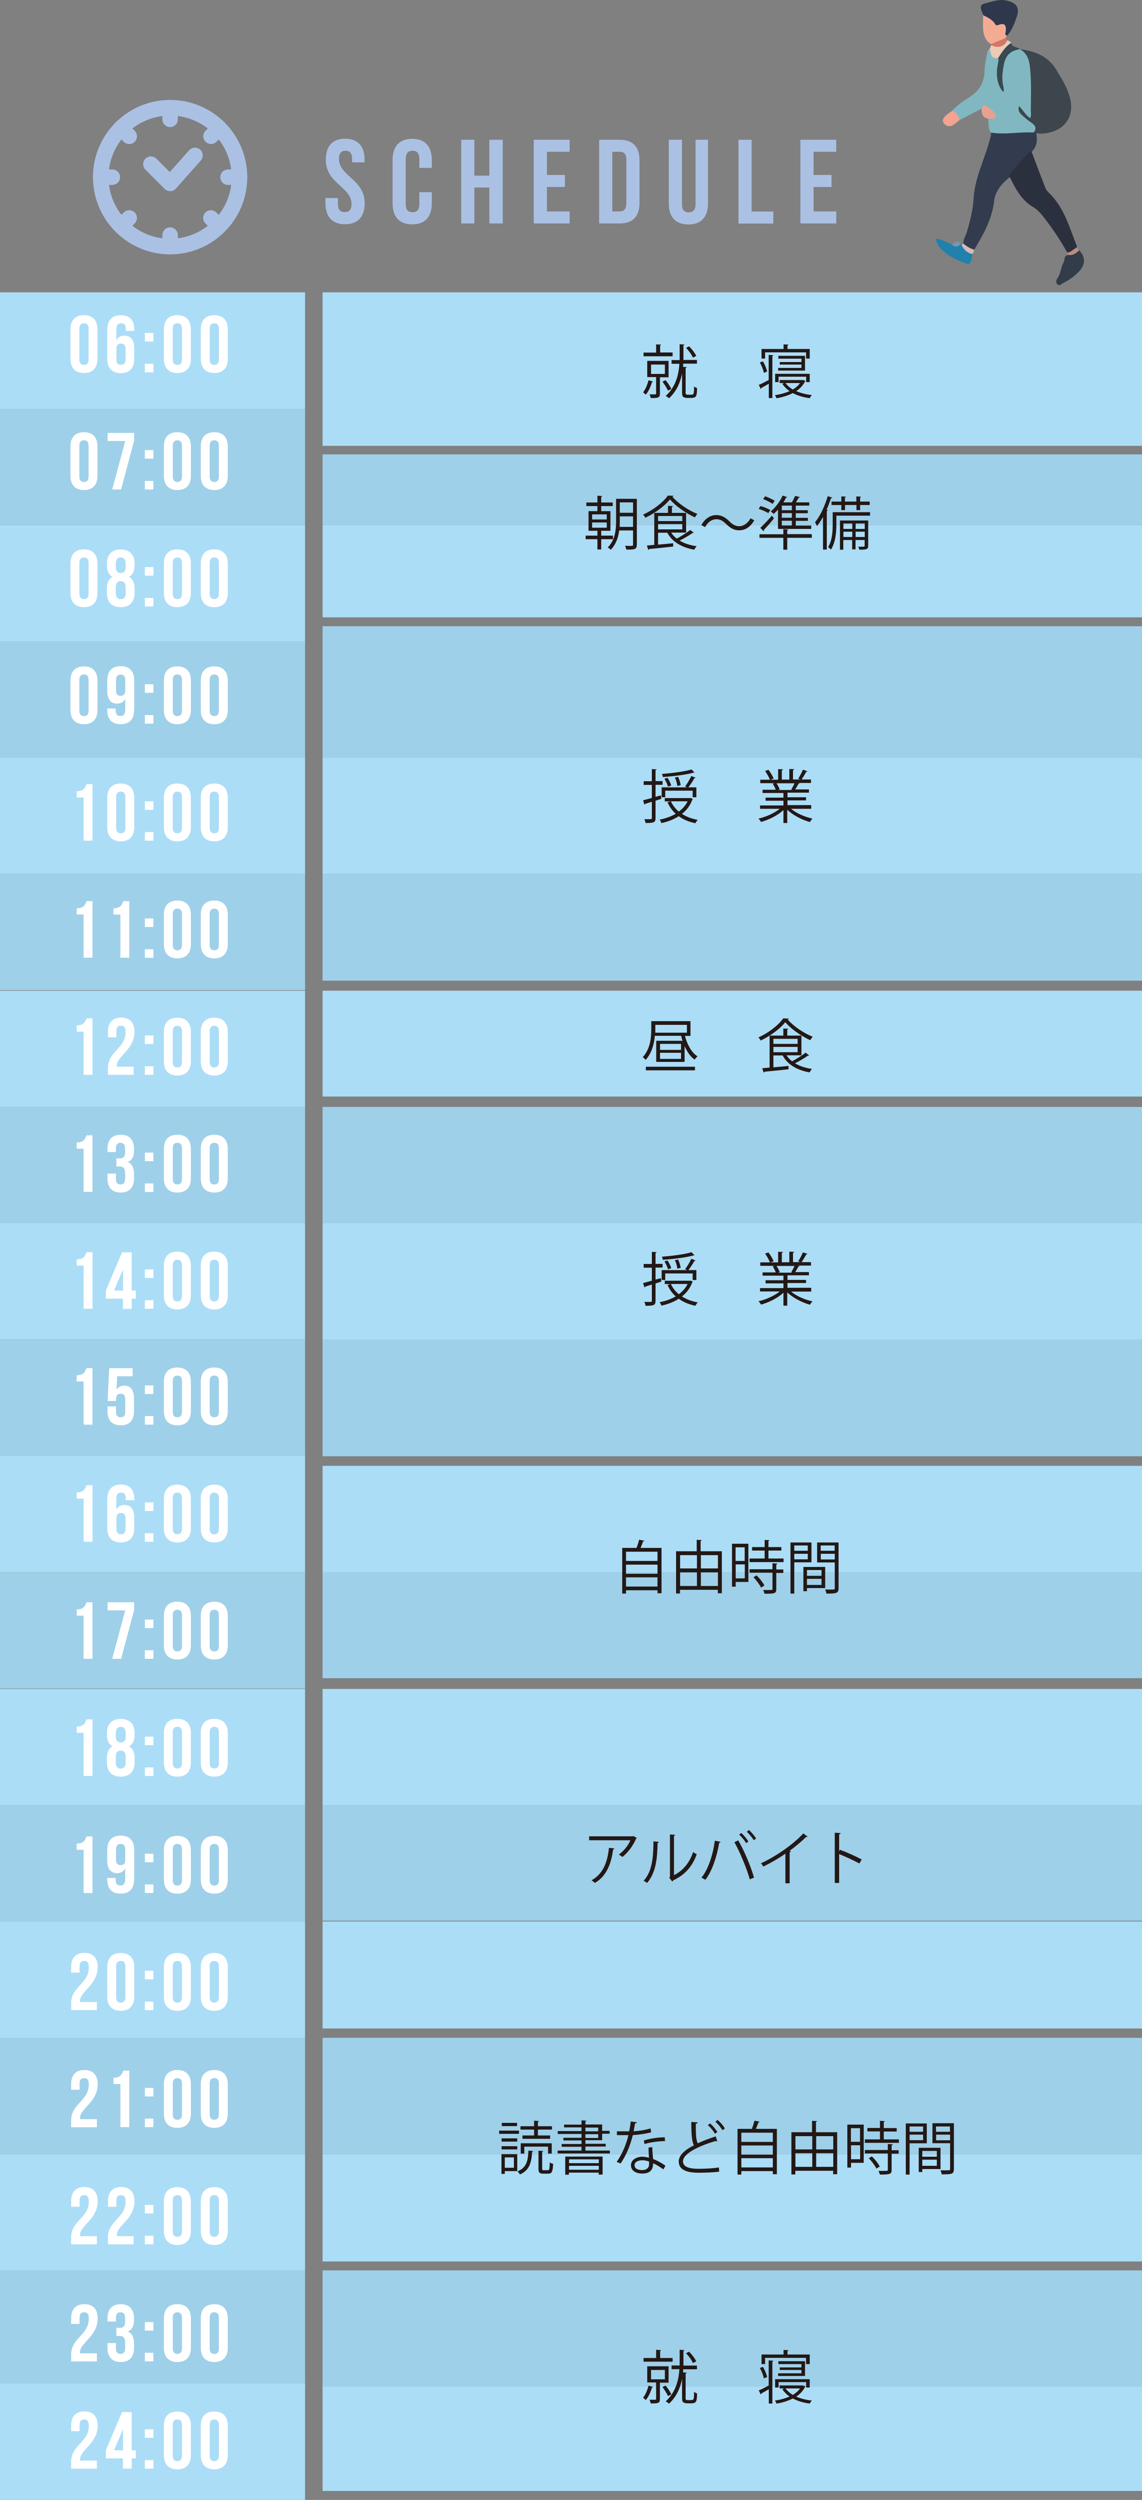 <?xml version="1.0" encoding="UTF-8"?><svg id="design" xmlns="http://www.w3.org/2000/svg" viewBox="0 0 99.02 216.61"><rect x="0" y="0" width="99.02" height="216.61" fill="#808080" stroke="none"/><defs><style>.cls-1{fill:#3d454d;}.cls-2{fill:#d5bab9;}.cls-3{fill:#ebcbb5;}.cls-4{fill:#7798b0;}.cls-5{fill:#81b7c0;}.cls-6{fill:#d37567;}.cls-7{fill:#f2a392;}.cls-8{fill:#f3ac93;}.cls-9{fill:#384952;}.cls-10{fill:#2081ac;}.cls-11{fill:#231815;}.cls-12{fill:#fff;}.cls-13{fill:#333c49;}.cls-14{fill:#abc1e4;}.cls-15{fill:#acddf7;}.cls-16{fill:#2f374d;}.cls-17{fill:#333b4f;}.cls-18{fill:#b98c82;}.cls-19{fill:#2a303e;}.cls-20{fill:#9fd0e9;}.cls-21{fill:#e6a191;}</style></defs><path class="cls-14" d="M14.75,16.56c-.18,0-.35-.07-.48-.2l-1.66-1.66c-.26-.26-.26-.69,0-.95.26-.26.69-.26.95,0l1.16,1.16,1.68-1.89c.25-.28.67-.3.95-.06.28.25.3.67.06.95l-2.16,2.43c-.12.14-.3.22-.48.23,0,0-.01,0-.02,0Z"/><path class="cls-14" d="M14.75,22.04c-3.69,0-6.69-3-6.69-6.69s3-6.69,6.69-6.69,6.69,3,6.69,6.69-3,6.69-6.69,6.69ZM14.75,10.01c-2.94,0-5.34,2.4-5.34,5.34s2.4,5.34,5.34,5.34,5.34-2.4,5.34-5.34-2.4-5.34-5.34-5.34Z"/><path class="cls-14" d="M9.74,16.02h-1c-.37,0-.67-.3-.67-.67s.3-.67.67-.67h1c.37,0,.67.3.67.67s-.3.67-.67.67Z"/><path class="cls-14" d="M20.77,16.02h-1c-.37,0-.67-.3-.67-.67s.3-.67.67-.67h1c.37,0,.67.3.67.67s-.3.67-.67.67Z"/><path class="cls-14" d="M14.75,11.01c-.37,0-.67-.3-.67-.67v-1c0-.37.3-.67.67-.67s.67.3.67.67v1c0,.37-.3.67-.67.67Z"/><path class="cls-14" d="M14.75,22.04c-.37,0-.67-.3-.67-.67v-1c0-.37.3-.67.67-.67s.67.3.67.67v1c0,.37-.3.67-.67.67Z"/><path class="cls-14" d="M11.21,12.48c-.17,0-.34-.07-.48-.2l-.71-.71c-.26-.26-.26-.69,0-.95.26-.26.69-.26.95,0l.71.71c.26.26.26.69,0,.95-.13.13-.3.2-.48.2Z"/><path class="cls-14" d="M19,20.27c-.17,0-.34-.07-.48-.2l-.71-.71c-.26-.26-.26-.69,0-.95.26-.26.69-.26.95,0l.71.71c.26.26.26.69,0,.95-.13.13-.3.2-.48.2Z"/><path class="cls-14" d="M18.3,12.48c-.17,0-.34-.07-.48-.2-.26-.26-.26-.69,0-.95l.71-.71c.26-.26.69-.26.95,0,.26.26.26.69,0,.95l-.71.71c-.13.13-.3.2-.48.2Z"/><path class="cls-14" d="M10.5,20.27c-.17,0-.34-.07-.48-.2-.26-.26-.26-.69,0-.95l.71-.71c.26-.26.69-.26.95,0,.26.26.26.69,0,.95l-.71.71c-.13.13-.3.2-.48.2Z"/><path class="cls-14" d="M29.93,12.02c1.11,0,1.68.66,1.68,1.82v.23h-1.08v-.3c0-.52-.21-.71-.57-.71s-.57.2-.57.71c0,1.49,2.23,1.77,2.23,3.84,0,1.16-.58,1.82-1.7,1.82s-1.7-.66-1.7-1.82v-.45h1.08v.52c0,.52.23.7.59.7s.59-.19.59-.7c0-1.49-2.23-1.77-2.23-3.84,0-1.16.57-1.82,1.68-1.82Z"/><path class="cls-14" d="M37.44,16.66v.96c0,1.16-.58,1.82-1.7,1.82s-1.7-.66-1.7-1.82v-3.77c0-1.16.58-1.82,1.7-1.82s1.7.66,1.7,1.82v.7h-1.08v-.78c0-.52-.23-.71-.59-.71s-.59.2-.59.71v3.92c0,.52.23.7.59.7s.59-.19.59-.7v-1.04h1.08Z"/><path class="cls-14" d="M41.13,19.36h-1.14v-7.25h1.14v3.11h1.3v-3.11h1.16v7.25h-1.16v-3.11h-1.3v3.11Z"/><path class="cls-14" d="M47.42,15.16h1.56v1.04h-1.56v2.12h1.97v1.04h-3.11v-7.25h3.11v1.04h-1.97v2.02Z"/><path class="cls-14" d="M51.95,12.11h1.8c1.14,0,1.7.63,1.7,1.79v3.67c0,1.16-.56,1.79-1.7,1.79h-1.8v-7.25ZM53.09,13.14v5.18h.64c.36,0,.58-.19.58-.7v-3.77c0-.52-.22-.7-.58-.7h-.64Z"/><path class="cls-14" d="M59.13,12.11v5.59c0,.52.23.7.59.7s.59-.19.59-.7v-5.59h1.08v5.52c0,1.16-.58,1.82-1.7,1.82s-1.7-.66-1.7-1.82v-5.52h1.14Z"/><path class="cls-14" d="M64.03,12.11h1.14v6.22h1.88v1.04h-3.02v-7.25Z"/><path class="cls-14" d="M70.54,15.16h1.56v1.04h-1.56v2.12h1.97v1.04h-3.11v-7.25h3.11v1.04h-1.97v2.02Z"/><rect class="cls-15" y="25.33" width="26.45" height="10.08"/><rect class="cls-20" y="35.41" width="26.45" height="10.08"/><rect class="cls-15" y="45.49" width="26.45" height="10.08"/><rect class="cls-20" y="55.56" width="26.45" height="10.08"/><rect class="cls-15" y="65.64" width="26.45" height="10.08"/><rect class="cls-20" y="75.71" width="26.45" height="10.08"/><rect class="cls-15" y="85.84" width="26.45" height="10.08"/><rect class="cls-20" y="95.91" width="26.45" height="10.08"/><rect class="cls-15" y="105.99" width="26.45" height="10.08"/><rect class="cls-20" y="116.07" width="26.45" height="10.08"/><rect class="cls-15" y="126.14" width="26.45" height="10.08"/><rect class="cls-20" y="136.22" width="26.45" height="10.08"/><rect class="cls-15" y="146.34" width="26.45" height="10.08"/><rect class="cls-20" y="156.42" width="26.45" height="10.08"/><rect class="cls-15" y="166.49" width="26.45" height="10.08"/><rect class="cls-20" y="176.57" width="26.45" height="10.08"/><rect class="cls-15" y="186.65" width="26.45" height="10.08"/><rect class="cls-20" y="196.72" width="26.45" height="10.08"/><rect class="cls-15" x="27.97" y="25.33" width="71.05" height="13.3"/><rect class="cls-20" x="27.97" y="39.37" width="71.05" height="6.12"/><rect class="cls-15" x="27.97" y="45.49" width="71.05" height="8"/><rect class="cls-20" x="27.97" y="54.26" width="71.05" height="11.38"/><rect class="cls-15" x="27.97" y="65.64" width="71.05" height="10.08"/><rect class="cls-20" x="27.97" y="75.71" width="71.05" height="9.26"/><rect class="cls-15" x="27.97" y="85.84" width="71.05" height="9.17"/><rect class="cls-20" x="27.97" y="95.91" width="71.05" height="10.08"/><rect class="cls-15" x="27.97" y="105.99" width="71.05" height="10.08"/><rect class="cls-20" x="27.97" y="116.05" width="71.05" height="10.13"/><rect class="cls-15" x="27.97" y="127.01" width="71.05" height="9.21"/><rect class="cls-20" x="27.97" y="136.21" width="71.05" height="9.2"/><rect class="cls-15" x="27.97" y="146.34" width="71.05" height="10.08"/><rect class="cls-20" x="27.97" y="156.42" width="71.05" height="10"/><rect class="cls-15" x="27.97" y="166.49" width="71.05" height="9.27"/><rect class="cls-20" x="27.97" y="176.57" width="71.05" height="10.08"/><rect class="cls-15" x="27.97" y="186.65" width="71.05" height="9.3"/><rect class="cls-15" y="206.53" width="26.45" height="10.08"/><rect class="cls-15" x="27.97" y="206.53" width="71.05" height="9.3"/><rect class="cls-20" x="27.97" y="196.72" width="71.05" height="10.08"/><path class="cls-12" d="M6.11,28.54c0-.79.41-1.23,1.17-1.23s1.17.45,1.17,1.23v2.55c0,.78-.41,1.23-1.17,1.23s-1.17-.45-1.17-1.23v-2.55ZM6.88,31.14c0,.35.15.48.4.48s.4-.13.4-.48v-2.65c0-.35-.15-.48-.4-.48s-.4.13-.4.48v2.65Z"/><path class="cls-12" d="M9.31,28.58c0-.83.38-1.27,1.18-1.27.76,0,1.15.45,1.15,1.23v.13h-.73v-.18c0-.35-.15-.48-.4-.48-.27,0-.43.13-.43.6v.9c.13-.28.37-.43.71-.43.57,0,.85.4.85,1.12v.9c0,.78-.41,1.23-1.17,1.23s-1.17-.45-1.17-1.23v-2.51ZM10.09,30.25v.88c0,.35.15.48.4.48s.4-.13.4-.48v-.88c0-.35-.15-.48-.4-.48s-.4.13-.4.48Z"/><path class="cls-12" d="M13.3,28.85v.74h-.74v-.74h.74ZM13.3,31.52v.74h-.74v-.74h.74Z"/><path class="cls-12" d="M14.21,28.54c0-.79.41-1.23,1.17-1.23s1.17.45,1.17,1.23v2.55c0,.78-.41,1.23-1.17,1.23s-1.17-.45-1.17-1.23v-2.55ZM14.98,31.14c0,.35.15.48.4.48s.4-.13.4-.48v-2.65c0-.35-.15-.48-.4-.48s-.4.13-.4.48v2.65Z"/><path class="cls-12" d="M17.41,28.54c0-.79.41-1.23,1.17-1.23s1.17.45,1.17,1.23v2.55c0,.78-.41,1.23-1.17,1.23s-1.17-.45-1.17-1.23v-2.55ZM18.18,31.14c0,.35.15.48.4.48s.4-.13.4-.48v-2.65c0-.35-.15-.48-.4-.48s-.4.13-.4.48v2.65Z"/><path class="cls-12" d="M6.11,38.68c0-.79.41-1.23,1.17-1.23s1.17.45,1.17,1.23v2.55c0,.78-.41,1.23-1.17,1.23s-1.17-.45-1.17-1.23v-2.55ZM6.88,41.28c0,.35.15.48.4.48s.4-.13.4-.48v-2.65c0-.35-.15-.48-.4-.48s-.4.13-.4.48v2.65Z"/><path class="cls-12" d="M11.63,37.51v.67l-1.13,4.23h-.77l1.13-4.2h-1.53v-.7h2.31Z"/><path class="cls-12" d="M13.3,39v.74h-.74v-.74h.74ZM13.3,41.67v.74h-.74v-.74h.74Z"/><path class="cls-12" d="M14.21,38.68c0-.79.41-1.23,1.17-1.23s1.17.45,1.17,1.23v2.55c0,.78-.41,1.23-1.17,1.23s-1.17-.45-1.17-1.23v-2.55ZM14.98,41.28c0,.35.15.48.4.48s.4-.13.4-.48v-2.65c0-.35-.15-.48-.4-.48s-.4.13-.4.48v2.65Z"/><path class="cls-12" d="M17.41,38.68c0-.79.41-1.23,1.17-1.23s1.17.45,1.17,1.23v2.55c0,.78-.41,1.23-1.17,1.23s-1.17-.45-1.17-1.23v-2.55ZM18.18,41.28c0,.35.15.48.4.48s.4-.13.4-.48v-2.65c0-.35-.15-.48-.4-.48s-.4.13-.4.48v2.65Z"/><path class="cls-12" d="M6.11,48.83c0-.79.41-1.23,1.17-1.23s1.17.45,1.17,1.23v2.55c0,.78-.41,1.23-1.17,1.23s-1.17-.45-1.17-1.23v-2.55ZM6.88,51.43c0,.35.15.48.4.48s.4-.13.4-.48v-2.65c0-.35-.15-.48-.4-.48s-.4.13-.4.48v2.65Z"/><path class="cls-12" d="M10.47,52.61c-.78,0-1.2-.45-1.2-1.23v-.38c0-.47.14-.83.48-1.02-.32-.18-.48-.5-.48-.99v-.15c0-.79.43-1.23,1.2-1.23s1.2.45,1.2,1.23v.15c0,.48-.16.81-.48.99.34.19.48.55.48,1.02v.38c0,.78-.43,1.23-1.2,1.23ZM10.04,49.13c0,.39.18.52.43.52s.43-.13.43-.52v-.27c0-.44-.19-.56-.43-.56s-.43.12-.43.56v.27ZM10.47,51.91c.25,0,.43-.12.43-.55v-.46c0-.38-.16-.55-.43-.55s-.43.17-.43.55v.46c0,.43.19.55.43.55Z"/><path class="cls-12" d="M13.3,49.14v.74h-.74v-.74h.74ZM13.3,51.81v.74h-.74v-.74h.74Z"/><path class="cls-12" d="M14.21,48.83c0-.79.41-1.23,1.17-1.23s1.17.45,1.17,1.23v2.55c0,.78-.41,1.23-1.17,1.23s-1.17-.45-1.17-1.23v-2.55ZM14.98,51.43c0,.35.15.48.4.48s.4-.13.4-.48v-2.65c0-.35-.15-.48-.4-.48s-.4.13-.4.48v2.65Z"/><path class="cls-12" d="M17.41,48.83c0-.79.41-1.23,1.17-1.23s1.17.45,1.17,1.23v2.55c0,.78-.41,1.23-1.17,1.23s-1.17-.45-1.17-1.23v-2.55ZM18.18,51.43c0,.35.15.48.4.48s.4-.13.4-.48v-2.65c0-.35-.15-.48-.4-.48s-.4.13-.4.48v2.65Z"/><path class="cls-12" d="M6.11,58.97c0-.79.41-1.23,1.17-1.23s1.17.45,1.17,1.23v2.55c0,.78-.41,1.23-1.17,1.23s-1.17-.45-1.17-1.23v-2.55ZM6.88,61.57c0,.35.15.48.4.48s.4-.13.4-.48v-2.65c0-.35-.15-.48-.4-.48s-.4.13-.4.48v2.65Z"/><path class="cls-12" d="M11.63,61.48c0,.83-.38,1.27-1.18,1.27-.76,0-1.15-.45-1.15-1.23v-.13h.73v.17c0,.35.15.48.4.48.27,0,.43-.13.43-.6v-.9c-.13.28-.37.43-.71.43-.57,0-.85-.4-.85-1.12v-.9c0-.79.41-1.23,1.17-1.23s1.17.45,1.17,1.23v2.51ZM10.86,59.81v-.88c0-.35-.15-.48-.4-.48s-.4.13-.4.48v.88c0,.35.15.48.4.48s.4-.13.4-.48Z"/><path class="cls-12" d="M13.3,59.29v.74h-.74v-.74h.74ZM13.3,61.96v.74h-.74v-.74h.74Z"/><path class="cls-12" d="M14.21,58.97c0-.79.41-1.23,1.17-1.23s1.17.45,1.17,1.23v2.55c0,.78-.41,1.23-1.17,1.23s-1.17-.45-1.17-1.23v-2.55ZM14.98,61.57c0,.35.15.48.4.48s.4-.13.4-.48v-2.65c0-.35-.15-.48-.4-.48s-.4.13-.4.48v2.65Z"/><path class="cls-12" d="M17.41,58.97c0-.79.41-1.23,1.17-1.23s1.17.45,1.17,1.23v2.55c0,.78-.41,1.23-1.17,1.23s-1.17-.45-1.17-1.23v-2.55ZM18.18,61.57c0,.35.15.48.4.48s.4-.13.4-.48v-2.65c0-.35-.15-.48-.4-.48s-.4.13-.4.48v2.65Z"/><path class="cls-12" d="M6.65,68.56c.6,0,.73-.29.85-.62h.52v4.9h-.77v-3.74h-.6v-.55Z"/><path class="cls-12" d="M9.3,69.12c0-.79.41-1.23,1.17-1.23s1.17.45,1.17,1.23v2.55c0,.78-.41,1.23-1.17,1.23s-1.17-.45-1.17-1.23v-2.55ZM10.07,71.72c0,.35.15.48.4.48s.4-.13.4-.48v-2.65c0-.35-.15-.48-.4-.48s-.4.13-.4.48v2.65Z"/><path class="cls-12" d="M13.3,69.43v.74h-.74v-.74h.74ZM13.3,72.1v.74h-.74v-.74h.74Z"/><path class="cls-12" d="M14.21,69.12c0-.79.41-1.23,1.17-1.23s1.17.45,1.17,1.23v2.55c0,.78-.41,1.23-1.17,1.23s-1.17-.45-1.17-1.23v-2.55ZM14.98,71.72c0,.35.15.48.4.48s.4-.13.4-.48v-2.65c0-.35-.15-.48-.4-.48s-.4.13-.4.48v2.65Z"/><path class="cls-12" d="M17.41,69.12c0-.79.41-1.23,1.17-1.23s1.17.45,1.17,1.23v2.55c0,.78-.41,1.23-1.17,1.23s-1.17-.45-1.17-1.23v-2.55ZM18.18,71.72c0,.35.15.48.4.48s.4-.13.4-.48v-2.65c0-.35-.15-.48-.4-.48s-.4.13-.4.48v2.65Z"/><path class="cls-12" d="M6.65,78.7c.6,0,.73-.29.85-.62h.52v4.9h-.77v-3.74h-.6v-.55Z"/><path class="cls-12" d="M9.84,78.7c.6,0,.73-.29.85-.62h.52v4.9h-.77v-3.74h-.6v-.55Z"/><path class="cls-12" d="M13.3,79.58v.74h-.74v-.74h.74ZM13.3,82.25v.74h-.74v-.74h.74Z"/><path class="cls-12" d="M14.21,79.26c0-.79.41-1.23,1.17-1.23s1.17.45,1.17,1.23v2.55c0,.78-.41,1.23-1.17,1.23s-1.17-.45-1.17-1.23v-2.55ZM14.98,81.86c0,.35.15.48.4.48s.4-.13.4-.48v-2.65c0-.35-.15-.48-.4-.48s-.4.13-.4.48v2.65Z"/><path class="cls-12" d="M17.41,79.26c0-.79.41-1.23,1.17-1.23s1.17.45,1.17,1.23v2.55c0,.78-.41,1.23-1.17,1.23s-1.17-.45-1.17-1.23v-2.55ZM18.18,81.86c0,.35.15.48.4.48s.4-.13.4-.48v-2.65c0-.35-.15-.48-.4-.48s-.4.13-.4.48v2.65Z"/><path class="cls-12" d="M6.65,88.85c.6,0,.73-.29.85-.62h.52v4.9h-.77v-3.74h-.6v-.55Z"/><path class="cls-12" d="M10.49,88.87c-.25,0-.4.13-.4.48v.53h-.73v-.48c0-.79.39-1.23,1.15-1.23s1.15.45,1.15,1.23c0,1.54-1.53,2.11-1.53,2.92,0,.04,0,.07,0,.11h1.46v.7h-2.23v-.6c0-1.44,1.53-1.68,1.53-3.1,0-.44-.15-.56-.4-.56Z"/><path class="cls-12" d="M13.3,89.72v.74h-.74v-.74h.74ZM13.3,92.39v.74h-.74v-.74h.74Z"/><path class="cls-12" d="M14.21,89.41c0-.79.41-1.23,1.17-1.23s1.17.45,1.17,1.23v2.55c0,.78-.41,1.23-1.17,1.23s-1.17-.45-1.17-1.23v-2.55ZM14.98,92.01c0,.35.15.48.4.48s.4-.13.4-.48v-2.65c0-.35-.15-.48-.4-.48s-.4.13-.4.48v2.65Z"/><path class="cls-12" d="M17.41,89.41c0-.79.41-1.23,1.17-1.23s1.17.45,1.17,1.23v2.55c0,.78-.41,1.23-1.17,1.23s-1.17-.45-1.17-1.23v-2.55ZM18.18,92.01c0,.35.15.48.4.48s.4-.13.4-.48v-2.65c0-.35-.15-.48-.4-.48s-.4.13-.4.48v2.65Z"/><path class="cls-12" d="M6.65,98.99c.6,0,.73-.29.85-.62h.52v4.9h-.77v-3.74h-.6v-.55Z"/><path class="cls-12" d="M10.85,99.58c0-.44-.15-.56-.4-.56s-.4.13-.4.48v.32h-.73v-.27c0-.79.39-1.23,1.15-1.23s1.15.45,1.15,1.23v.13c0,.53-.17.85-.54,1.01.39.17.54.53.54,1.03v.38c0,.78-.39,1.23-1.15,1.23s-1.15-.45-1.15-1.23v-.41h.73v.46c0,.35.15.48.4.48s.4-.12.4-.55v-.39c0-.46-.15-.62-.5-.62h-.26v-.7h.3c.29,0,.46-.13.46-.52v-.27Z"/><path class="cls-12" d="M13.3,99.87v.74h-.74v-.74h.74ZM13.3,102.54v.74h-.74v-.74h.74Z"/><path class="cls-12" d="M14.21,99.55c0-.79.41-1.23,1.17-1.23s1.17.45,1.17,1.23v2.55c0,.78-.41,1.23-1.17,1.23s-1.17-.45-1.17-1.23v-2.55ZM14.98,102.15c0,.35.15.48.4.48s.4-.13.4-.48v-2.65c0-.35-.15-.48-.4-.48s-.4.13-.4.48v2.65Z"/><path class="cls-12" d="M17.41,99.55c0-.79.41-1.23,1.17-1.23s1.17.45,1.17,1.23v2.55c0,.78-.41,1.23-1.17,1.23s-1.17-.45-1.17-1.23v-2.55ZM18.18,102.15c0,.35.15.48.4.48s.4-.13.4-.48v-2.65c0-.35-.15-.48-.4-.48s-.4.13-.4.48v2.65Z"/><path class="cls-12" d="M6.65,109.12c.6,0,.73-.29.85-.62h.52v4.9h-.77v-3.74h-.6v-.55Z"/><path class="cls-12" d="M9.18,111.82l1.4-3.31h.84v3.31h.36v.7h-.36v.89h-.76v-.89h-1.48v-.7ZM10.67,111.82v-1.84l-.78,1.84h.78Z"/><path class="cls-12" d="M13.3,109.99v.74h-.74v-.74h.74ZM13.3,112.66v.74h-.74v-.74h.74Z"/><path class="cls-12" d="M14.21,109.68c0-.79.41-1.23,1.17-1.23s1.17.45,1.17,1.23v2.55c0,.78-.41,1.23-1.17,1.23s-1.17-.45-1.17-1.23v-2.55ZM14.98,112.28c0,.35.15.48.4.48s.4-.13.4-.48v-2.65c0-.35-.15-.48-.4-.48s-.4.13-.4.48v2.65Z"/><path class="cls-12" d="M17.41,109.68c0-.79.41-1.23,1.17-1.23s1.17.45,1.17,1.23v2.55c0,.78-.41,1.23-1.17,1.23s-1.17-.45-1.17-1.23v-2.55ZM18.18,112.28c0,.35.15.48.4.48s.4-.13.4-.48v-2.65c0-.35-.15-.48-.4-.48s-.4.13-.4.48v2.65Z"/><path class="cls-12" d="M6.65,119.16c.6,0,.73-.29.85-.62h.52v4.9h-.77v-3.74h-.6v-.55Z"/><path class="cls-12" d="M10.06,121.86v.46c0,.35.15.48.4.48s.4-.13.4-.48v-1.08c0-.35-.15-.48-.4-.48s-.4.13-.4.48v.15h-.73l.14-2.84h2.03v.7h-1.34l-.06,1.17c.14-.23.36-.36.67-.36.57,0,.85.4.85,1.12v1.09c0,.78-.39,1.23-1.15,1.23s-1.15-.45-1.15-1.23v-.41h.73Z"/><path class="cls-12" d="M13.3,120.04v.74h-.74v-.74h.74ZM13.3,122.7v.74h-.74v-.74h.74Z"/><path class="cls-12" d="M14.21,119.72c0-.79.41-1.23,1.17-1.23s1.17.45,1.17,1.23v2.55c0,.78-.41,1.23-1.17,1.23s-1.17-.45-1.17-1.23v-2.55ZM14.98,122.32c0,.35.15.48.4.48s.4-.13.4-.48v-2.65c0-.35-.15-.48-.4-.48s-.4.13-.4.48v2.65Z"/><path class="cls-12" d="M17.41,119.72c0-.79.41-1.23,1.17-1.23s1.17.45,1.17,1.23v2.55c0,.78-.41,1.23-1.17,1.23s-1.17-.45-1.17-1.23v-2.55ZM18.18,122.32c0,.35.15.48.4.48s.4-.13.4-.48v-2.65c0-.35-.15-.48-.4-.48s-.4.13-.4.48v2.65Z"/><path class="cls-12" d="M6.65,129.31c.6,0,.73-.29.85-.62h.52v4.9h-.77v-3.74h-.6v-.55Z"/><path class="cls-12" d="M9.31,129.91c0-.83.38-1.28,1.18-1.28.76,0,1.15.45,1.15,1.23v.13h-.73v-.18c0-.35-.15-.48-.4-.48-.27,0-.43.13-.43.6v.9c.13-.28.37-.43.71-.43.57,0,.85.4.85,1.12v.9c0,.78-.41,1.23-1.17,1.23s-1.17-.45-1.17-1.23v-2.51ZM10.09,131.58v.88c0,.35.15.48.4.48s.4-.13.4-.48v-.88c0-.35-.15-.48-.4-.48s-.4.13-.4.48Z"/><path class="cls-12" d="M13.3,130.18v.74h-.74v-.74h.74ZM13.3,132.85v.74h-.74v-.74h.74Z"/><path class="cls-12" d="M14.21,129.87c0-.79.41-1.23,1.17-1.23s1.17.45,1.17,1.23v2.55c0,.78-.41,1.23-1.17,1.23s-1.17-.45-1.17-1.23v-2.55ZM14.98,132.46c0,.35.15.48.4.48s.4-.13.4-.48v-2.65c0-.35-.15-.48-.4-.48s-.4.13-.4.48v2.65Z"/><path class="cls-12" d="M17.41,129.87c0-.79.41-1.23,1.17-1.23s1.17.45,1.17,1.23v2.55c0,.78-.41,1.23-1.17,1.23s-1.17-.45-1.17-1.23v-2.55ZM18.18,132.46c0,.35.15.48.4.48s.4-.13.4-.48v-2.65c0-.35-.15-.48-.4-.48s-.4.13-.4.48v2.65Z"/><path class="cls-12" d="M6.65,139.45c.6,0,.73-.29.85-.62h.52v4.9h-.77v-3.74h-.6v-.55Z"/><path class="cls-12" d="M11.63,138.83v.67l-1.13,4.23h-.77l1.13-4.2h-1.53v-.7h2.31Z"/><path class="cls-12" d="M13.3,140.33v.74h-.74v-.74h.74ZM13.3,142.99v.74h-.74v-.74h.74Z"/><path class="cls-12" d="M14.21,140.01c0-.79.41-1.23,1.17-1.23s1.17.45,1.17,1.23v2.55c0,.78-.41,1.23-1.17,1.23s-1.17-.45-1.17-1.23v-2.55ZM14.98,142.61c0,.35.15.48.4.48s.4-.13.4-.48v-2.65c0-.35-.15-.48-.4-.48s-.4.13-.4.48v2.65Z"/><path class="cls-12" d="M17.41,140.01c0-.79.41-1.23,1.17-1.23s1.17.45,1.17,1.23v2.55c0,.78-.41,1.23-1.17,1.23s-1.17-.45-1.17-1.23v-2.55ZM18.18,142.61c0,.35.15.48.4.48s.4-.13.4-.48v-2.65c0-.35-.15-.48-.4-.48s-.4.13-.4.48v2.65Z"/><path class="cls-12" d="M6.65,149.6c.6,0,.73-.29.85-.62h.52v4.9h-.77v-3.74h-.6v-.55Z"/><path class="cls-12" d="M10.47,153.94c-.78,0-1.2-.45-1.2-1.23v-.38c0-.47.14-.83.48-1.02-.32-.18-.48-.5-.48-.99v-.15c0-.79.43-1.23,1.2-1.23s1.2.45,1.2,1.23v.15c0,.48-.16.81-.48.99.34.19.48.55.48,1.02v.38c0,.78-.43,1.23-1.2,1.23ZM10.04,150.46c0,.39.18.52.43.52s.43-.13.43-.52v-.27c0-.44-.19-.56-.43-.56s-.43.12-.43.56v.27ZM10.47,153.24c.25,0,.43-.12.43-.55v-.46c0-.38-.16-.55-.43-.55s-.43.17-.43.55v.46c0,.43.19.55.43.55Z"/><path class="cls-12" d="M13.3,150.47v.74h-.74v-.74h.74ZM13.3,153.14v.74h-.74v-.74h.74Z"/><path class="cls-12" d="M14.21,150.16c0-.79.41-1.23,1.17-1.23s1.17.45,1.17,1.23v2.55c0,.78-.41,1.23-1.17,1.23s-1.17-.45-1.17-1.23v-2.55ZM14.98,152.75c0,.35.15.48.4.48s.4-.13.4-.48v-2.65c0-.35-.15-.48-.4-.48s-.4.13-.4.48v2.65Z"/><path class="cls-12" d="M17.41,150.16c0-.79.41-1.23,1.17-1.23s1.17.45,1.17,1.23v2.55c0,.78-.41,1.23-1.17,1.23s-1.17-.45-1.17-1.23v-2.55ZM18.18,152.75c0,.35.15.48.4.48s.4-.13.4-.48v-2.65c0-.35-.15-.48-.4-.48s-.4.13-.4.48v2.65Z"/><path class="cls-12" d="M6.65,159.74c.6,0,.73-.29.85-.62h.52v4.9h-.77v-3.74h-.6v-.55Z"/><path class="cls-12" d="M11.63,162.81c0,.83-.38,1.27-1.18,1.27-.76,0-1.15-.45-1.15-1.23v-.13h.73v.17c0,.35.15.48.4.48.27,0,.43-.13.43-.6v-.9c-.13.28-.37.43-.71.43-.57,0-.85-.4-.85-1.12v-.9c0-.79.41-1.23,1.17-1.23s1.17.45,1.17,1.23v2.51ZM10.86,161.13v-.88c0-.35-.15-.48-.4-.48s-.4.13-.4.48v.88c0,.35.15.48.4.48s.4-.13.4-.48Z"/><path class="cls-12" d="M13.3,160.62v.74h-.74v-.74h.74ZM13.3,163.28v.74h-.74v-.74h.74Z"/><path class="cls-12" d="M14.21,160.3c0-.79.41-1.23,1.17-1.23s1.17.45,1.17,1.23v2.55c0,.78-.41,1.23-1.17,1.23s-1.17-.45-1.17-1.23v-2.55ZM14.98,162.9c0,.35.15.48.4.48s.4-.13.4-.48v-2.65c0-.35-.15-.48-.4-.48s-.4.13-.4.48v2.65Z"/><path class="cls-12" d="M17.41,160.3c0-.79.41-1.23,1.17-1.23s1.17.45,1.17,1.23v2.55c0,.78-.41,1.23-1.17,1.23s-1.17-.45-1.17-1.23v-2.55ZM18.18,162.9c0,.35.15.48.4.48s.4-.13.4-.48v-2.65c0-.35-.15-.48-.4-.48s-.4.13-.4.48v2.65Z"/><path class="cls-12" d="M7.3,169.91c-.25,0-.4.13-.4.48v.53h-.73v-.48c0-.79.39-1.23,1.15-1.23s1.15.45,1.15,1.23c0,1.54-1.53,2.11-1.53,2.92,0,.04,0,.07,0,.11h1.46v.7h-2.23v-.6c0-1.44,1.53-1.68,1.53-3.1,0-.44-.15-.56-.4-.56Z"/><path class="cls-12" d="M9.3,170.45c0-.79.41-1.23,1.17-1.23s1.17.45,1.17,1.23v2.55c0,.78-.41,1.23-1.17,1.23s-1.17-.45-1.17-1.23v-2.55ZM10.07,173.04c0,.35.15.48.4.48s.4-.13.4-.48v-2.65c0-.35-.15-.48-.4-.48s-.4.13-.4.48v2.65Z"/><path class="cls-12" d="M13.3,170.76v.74h-.74v-.74h.74ZM13.3,173.43v.74h-.74v-.74h.74Z"/><path class="cls-12" d="M14.21,170.45c0-.79.41-1.23,1.17-1.23s1.17.45,1.17,1.23v2.55c0,.78-.41,1.23-1.17,1.23s-1.17-.45-1.17-1.23v-2.55ZM14.98,173.04c0,.35.15.48.4.48s.4-.13.4-.48v-2.65c0-.35-.15-.48-.4-.48s-.4.13-.4.48v2.65Z"/><path class="cls-12" d="M17.41,170.45c0-.79.41-1.23,1.17-1.23s1.17.45,1.17,1.23v2.55c0,.78-.41,1.23-1.17,1.23s-1.17-.45-1.17-1.23v-2.55ZM18.18,173.04c0,.35.15.48.4.48s.4-.13.4-.48v-2.65c0-.35-.15-.48-.4-.48s-.4.13-.4.48v2.65Z"/><path class="cls-12" d="M7.3,180.06c-.25,0-.4.13-.4.48v.53h-.73v-.48c0-.79.39-1.23,1.15-1.23s1.15.45,1.15,1.23c0,1.54-1.53,2.11-1.53,2.92,0,.04,0,.07,0,.11h1.46v.7h-2.23v-.6c0-1.44,1.53-1.68,1.53-3.1,0-.44-.15-.56-.4-.56Z"/><path class="cls-12" d="M9.84,180.03c.6,0,.73-.29.85-.62h.52v4.9h-.77v-3.74h-.6v-.55Z"/><path class="cls-12" d="M13.3,180.91v.74h-.74v-.74h.74ZM13.3,183.57v.74h-.74v-.74h.74Z"/><path class="cls-12" d="M14.21,180.59c0-.79.41-1.23,1.17-1.23s1.17.45,1.17,1.23v2.55c0,.78-.41,1.23-1.17,1.23s-1.17-.45-1.17-1.23v-2.55ZM14.98,183.19c0,.35.15.48.4.48s.4-.13.4-.48v-2.65c0-.35-.15-.48-.4-.48s-.4.13-.4.48v2.65Z"/><path class="cls-12" d="M17.41,180.59c0-.79.41-1.23,1.17-1.23s1.17.45,1.17,1.23v2.55c0,.78-.41,1.23-1.17,1.23s-1.17-.45-1.17-1.23v-2.55ZM18.18,183.19c0,.35.15.48.4.48s.4-.13.4-.48v-2.65c0-.35-.15-.48-.4-.48s-.4.13-.4.48v2.65Z"/><path class="cls-12" d="M7.3,190.2c-.25,0-.4.13-.4.48v.53h-.73v-.48c0-.79.39-1.23,1.15-1.23s1.15.45,1.15,1.23c0,1.54-1.53,2.11-1.53,2.92,0,.04,0,.07,0,.11h1.46v.7h-2.23v-.6c0-1.44,1.53-1.68,1.53-3.1,0-.44-.15-.56-.4-.56Z"/><path class="cls-12" d="M10.49,190.2c-.25,0-.4.13-.4.48v.53h-.73v-.48c0-.79.39-1.23,1.15-1.23s1.15.45,1.15,1.23c0,1.54-1.53,2.11-1.53,2.92,0,.04,0,.07,0,.11h1.46v.7h-2.23v-.6c0-1.44,1.53-1.68,1.53-3.1,0-.44-.15-.56-.4-.56Z"/><path class="cls-12" d="M13.3,191.05v.74h-.74v-.74h.74ZM13.3,193.72v.74h-.74v-.74h.74Z"/><path class="cls-12" d="M14.21,190.74c0-.79.41-1.23,1.17-1.23s1.17.45,1.17,1.23v2.55c0,.78-.41,1.23-1.17,1.23s-1.17-.45-1.17-1.23v-2.55ZM14.98,193.33c0,.35.15.48.4.48s.4-.13.4-.48v-2.65c0-.35-.15-.48-.4-.48s-.4.13-.4.48v2.65Z"/><path class="cls-12" d="M17.41,190.74c0-.79.41-1.23,1.17-1.23s1.17.45,1.17,1.23v2.55c0,.78-.41,1.23-1.17,1.23s-1.17-.45-1.17-1.23v-2.55ZM18.18,193.33c0,.35.15.48.4.48s.4-.13.4-.48v-2.65c0-.35-.15-.48-.4-.48s-.4.13-.4.48v2.65Z"/><path class="cls-12" d="M7.3,200.35c-.25,0-.4.13-.4.48v.53h-.73v-.48c0-.79.39-1.23,1.15-1.23s1.15.45,1.15,1.23c0,1.54-1.53,2.11-1.53,2.92,0,.04,0,.07,0,.11h1.46v.7h-2.23v-.6c0-1.44,1.53-1.68,1.53-3.1,0-.44-.15-.56-.4-.56Z"/><path class="cls-12" d="M10.85,200.91c0-.44-.15-.56-.4-.56s-.4.13-.4.48v.32h-.73v-.27c0-.79.39-1.23,1.15-1.23s1.15.45,1.15,1.23v.13c0,.53-.17.85-.54,1.01.39.17.54.53.54,1.03v.38c0,.78-.39,1.23-1.15,1.23s-1.15-.45-1.15-1.23v-.41h.73v.46c0,.35.15.48.4.48s.4-.12.4-.55v-.39c0-.46-.15-.62-.5-.62h-.26v-.7h.3c.29,0,.46-.13.46-.52v-.27Z"/><path class="cls-12" d="M13.3,201.2v.74h-.74v-.74h.74ZM13.3,203.86v.74h-.74v-.74h.74Z"/><path class="cls-12" d="M14.21,200.88c0-.79.41-1.23,1.17-1.23s1.17.45,1.17,1.23v2.55c0,.78-.41,1.23-1.17,1.23s-1.17-.45-1.17-1.23v-2.55ZM14.98,203.48c0,.35.15.48.4.48s.4-.13.4-.48v-2.65c0-.35-.15-.48-.4-.48s-.4.13-.4.48v2.65Z"/><path class="cls-12" d="M17.41,200.88c0-.79.41-1.23,1.17-1.23s1.17.45,1.17,1.23v2.55c0,.78-.41,1.23-1.17,1.23s-1.17-.45-1.17-1.23v-2.55ZM18.18,203.48c0,.35.15.48.4.48s.4-.13.4-.48v-2.65c0-.35-.15-.48-.4-.48s-.4.13-.4.48v2.65Z"/><path class="cls-12" d="M7.3,209.64c-.25,0-.4.13-.4.48v.53h-.73v-.48c0-.79.39-1.23,1.15-1.23s1.15.45,1.15,1.23c0,1.54-1.53,2.11-1.53,2.92,0,.04,0,.07,0,.11h1.46v.7h-2.23v-.6c0-1.44,1.53-1.68,1.53-3.1,0-.44-.15-.56-.4-.56Z"/><path class="cls-12" d="M9.18,212.31l1.4-3.31h.84v3.31h.36v.7h-.36v.89h-.76v-.89h-1.48v-.7ZM10.67,212.31v-1.84l-.78,1.84h.78Z"/><path class="cls-12" d="M13.3,210.49v.74h-.74v-.74h.74ZM13.3,213.16v.74h-.74v-.74h.74Z"/><path class="cls-12" d="M14.21,210.18c0-.79.41-1.23,1.17-1.23s1.17.45,1.17,1.23v2.55c0,.78-.41,1.23-1.17,1.23s-1.17-.45-1.17-1.23v-2.55ZM14.98,212.77c0,.35.15.48.4.48s.4-.13.4-.48v-2.65c0-.35-.15-.48-.4-.48s-.4.13-.4.48v2.65Z"/><path class="cls-12" d="M17.41,210.18c0-.79.41-1.23,1.17-1.23s1.17.45,1.17,1.23v2.55c0,.78-.41,1.23-1.17,1.23s-1.17-.45-1.17-1.23v-2.55ZM18.18,212.77c0,.35.15.48.4.48s.4-.13.4-.48v-2.65c0-.35-.15-.48-.4-.48s-.4.13-.4.48v2.65Z"/><path class="cls-11" d="M53.15,46.72h-1.02v.89h-.33v-.89h-1.02v-.31h1.02v-.42h-.77v-1.7h.77v-.44h-.96v-.31h.96v-.59l.42.03s-.03.06-.09.07v.49h1v.31h-1v.44h.8v1.7h-.8v.42h1.02v.31ZM51.34,44.57v.44h1.27v-.44h-1.27ZM51.34,45.27v.45h1.27v-.45h-1.27ZM55.22,43.21v3.98c0,.41-.19.44-.91.43-.02-.08-.07-.24-.11-.33.16,0,.31.01.42.01.24,0,.27,0,.27-.11v-1.23h-1.2c-.08.6-.28,1.22-.74,1.68-.05-.07-.18-.17-.26-.2.66-.65.73-1.57.73-2.31v-1.91h1.8ZM53.74,45.12c0,.17,0,.35-.01.53h1.16v-.91h-1.15v.39ZM54.89,43.53h-1.15v.9h1.15v-.9Z"/><path class="cls-11" d="M58.4,42.97s-.05.06-.1.07c.5.58,1.4,1.19,2.17,1.49-.08.08-.16.2-.21.3-.78-.35-1.68-.98-2.17-1.56-.43.55-1.27,1.18-2.13,1.59-.04-.08-.13-.2-.2-.27.87-.39,1.74-1.06,2.15-1.65l.49.02ZM58.2,46.15c.12.2.29.37.48.52.39-.21.88-.52,1.17-.75l.31.24s-.07.04-.11.02c-.29.21-.74.47-1.12.66.41.25.91.41,1.48.49-.08.07-.17.21-.21.3-1.08-.19-1.91-.67-2.34-1.47h-.8v1.03c.41-.03.87-.08,1.31-.12v.29c-.77.08-1.59.17-2.08.21,0,.04-.04.07-.08.07l-.12-.37.64-.06v-2.77h1.19v-.61l.44.02s-.03.06-.1.07v.52h1.23v1.71h-1.29ZM59.16,44.71h-2.1v.44h2.1v-.44ZM57.06,45.41v.46h2.1v-.46h-2.1Z"/><path class="cls-11" d="M65.4,45.08c-.32.57-.78.87-1.3.87-.45,0-.77-.19-1.12-.53-.28-.27-.5-.43-.87-.43-.41,0-.76.28-.97.68l-.33-.17c.32-.57.78-.87,1.3-.87.45,0,.77.19,1.12.53.27.27.5.43.87.43.41,0,.76-.28.97-.68l.33.17Z"/><path class="cls-11" d="M65.95,43.85c.29.08.65.23.84.34l-.17.27c-.19-.12-.55-.28-.84-.37l.16-.24ZM70.39,46.29v.31h-2.13v1.03h-.34v-1.03h-2.07v-.31h2.07v-.44l.44.03s-.03.06-.1.06v.34h2.13ZM65.93,45.73c.27-.25.67-.67,1-1.05l.18.23c-.28.36-.63.75-.87,1,0,.01,0,.04,0,.04,0,.04-.01.06-.04.08l-.28-.3ZM66.34,43c.28.1.64.26.83.39l-.18.27c-.18-.13-.54-.31-.82-.42l.17-.24ZM67.46,45.82v-1.67c-.12.15-.25.27-.38.38-.06-.06-.17-.17-.25-.22.39-.31.79-.84,1.03-1.37l.4.13s-.07.05-.11.05c-.06.14-.14.27-.22.41h.73c.11-.18.21-.4.28-.56l.42.1s-.04.05-.1.05c-.07.12-.16.27-.25.41h1.16v.28h-1.17v.4h1.04v.26h-1.04v.4h1.05v.26h-1.05v.41h1.34v.29h-2.85ZM68.66,44.21v-.4h-.87v.4h.87ZM68.66,44.86v-.4h-.87v.4h.87ZM68.66,45.53v-.41h-.87v.41h.87Z"/><path class="cls-11" d="M71.37,44.78c-.17.29-.34.57-.53.8-.04-.08-.12-.25-.17-.33.43-.52.85-1.39,1.1-2.26l.4.13s-.05.06-.12.06c-.11.33-.24.67-.38.99l.12.04s-.04.06-.1.06v3.35h-.33v-2.84ZM75.44,44.38v.3h-2.92v.79c0,.63-.07,1.53-.47,2.15-.05-.06-.18-.17-.25-.21.36-.57.4-1.36.4-1.94v-1.09h3.24ZM72.1,43.46h.85v-.45l.41.03s-.03.06-.1.07v.35h.99v-.45l.42.03s-.03.06-.09.07v.35h.83v.3h-.83v.44h-.32v-.44h-.99v.44h-.32v-.44h-.85v-.3ZM75.28,45.09v2.2c0,.33-.18.34-.77.34-.01-.07-.05-.19-.1-.26.12,0,.23,0,.31,0,.22,0,.25,0,.25-.08v-.5h-.79v.81h-.29v-.81h-.77v.84h-.29v-2.53h2.44ZM73.9,45.36h-.77v.47h.77v-.47ZM73.13,46.53h.77v-.46h-.77v.46ZM74.98,45.36h-.79v.47h.79v-.47ZM74.19,46.53h.79v-.46h-.79v.46Z"/><path class="cls-11" d="M57.33,69.22l-.49.16v1.51c0,.4-.2.42-.87.42,0-.09-.05-.23-.1-.33.11,0,.21,0,.3,0,.35,0,.35,0,.35-.11v-1.4l-.57.18s-.03.06-.07.08l-.12-.39c.21-.05.47-.12.76-.2v-1.13h-.71v-.32h.71v-1.05l.42.02s-.03.06-.1.07v.95h.61v.32h-.61v1.04l.46-.12.04.29ZM59.86,69.13l.22.1s-.03.04-.05.05c-.18.52-.5.93-.9,1.24.38.25.84.42,1.37.52-.08.07-.16.21-.21.29-.56-.12-1.05-.32-1.44-.61-.44.29-.96.48-1.5.6-.03-.09-.1-.23-.16-.3.5-.1.98-.26,1.4-.51-.3-.27-.54-.6-.71-.99l.26-.08h-.5v-.29h2.22ZM59.41,68.13c.18-.23.41-.62.53-.89l.37.14s-.05.05-.1.05c-.13.23-.34.56-.52.79h.69v.86h-.32v-.57h-2.38v.57h-.31v-.86h2.21l-.18-.08ZM60.21,66.93s-.03.02-.05.02c-.01,0-.03,0-.04,0-.62.18-1.72.31-2.65.38,0-.08-.04-.2-.08-.27.9-.07,1.99-.21,2.57-.39l.26.27ZM57.92,68.17c-.04-.19-.17-.47-.31-.69l.27-.09c.13.21.28.49.32.67l-.28.1ZM58.17,69.43c.16.35.39.65.69.89.32-.24.59-.53.76-.89h-1.44ZM58.73,68.11c-.02-.2-.1-.51-.21-.74l.28-.06c.1.23.2.53.22.72l-.29.08Z"/><path class="cls-11" d="M70.33,70.08h-1.74c.46.39,1.2.71,1.86.85-.08.07-.17.21-.23.3-.7-.2-1.47-.6-1.96-1.07v1.15h-.33v-1.12c-.49.46-1.26.84-1.94,1.03-.05-.09-.15-.22-.22-.29.65-.15,1.37-.47,1.84-.85h-1.71v-.29h2.03v-.41h-1.55v-.27h1.55v-.4h-1.81v-.28h1.14c-.05-.16-.16-.37-.26-.53l.2-.04h-1.28v-.3h.84c-.08-.21-.26-.53-.42-.76l.29-.1c.18.23.37.55.45.76l-.27.1h.66v-.92l.43.02s-.04.08-.11.08v.81h.65v-.92l.44.02s-.05.08-.12.08v.81h.63c-.06-.02-.14-.06-.18-.07.14-.22.32-.55.41-.78l.4.14s-.05.04-.11.04c-.11.2-.27.47-.41.67h.82v.3h-1.13l.15.04s-.05.05-.11.04c-.07.14-.18.33-.28.48h1.19v.28h-1.86v.4h1.61v.27h-1.61v.41h2.06v.29ZM68.61,68.41c.09-.15.21-.37.28-.54h-1.56c.12.17.23.39.28.54l-.16.04h1.24l-.08-.03Z"/><path class="cls-11" d="M57.33,111.05l-.49.16v1.51c0,.4-.2.42-.87.42,0-.09-.05-.23-.1-.33.11,0,.21,0,.3,0,.35,0,.35,0,.35-.11v-1.4l-.57.18s-.03.06-.07.08l-.12-.39c.21-.05.47-.12.76-.2v-1.13h-.71v-.32h.71v-1.05l.42.02s-.03.06-.1.07v.95h.61v.32h-.61v1.04l.46-.12.04.29ZM59.86,110.95l.22.1s-.03.04-.05.04c-.18.52-.5.93-.9,1.24.38.25.84.42,1.37.52-.08.07-.16.21-.21.29-.56-.12-1.05-.32-1.44-.61-.44.29-.96.48-1.5.6-.03-.09-.1-.23-.16-.3.5-.09.98-.26,1.4-.5-.3-.27-.54-.6-.71-.99l.26-.08h-.5v-.29h2.22ZM59.41,109.96c.18-.23.41-.62.53-.89l.37.14s-.05.05-.1.05c-.13.23-.34.56-.52.79h.69v.86h-.32v-.57h-2.38v.57h-.31v-.86h2.21l-.18-.08ZM60.21,108.76s-.03.02-.05.02c-.01,0-.03,0-.04,0-.62.18-1.72.31-2.65.38,0-.08-.04-.2-.08-.27.9-.07,1.99-.21,2.57-.39l.26.27ZM57.92,109.99c-.04-.19-.17-.47-.31-.69l.27-.09c.13.21.28.49.32.67l-.28.1ZM58.17,111.25c.16.35.39.65.69.89.32-.24.59-.53.76-.89h-1.44ZM58.73,109.93c-.02-.2-.1-.51-.21-.74l.28-.06c.1.23.2.53.22.72l-.29.08Z"/><path class="cls-11" d="M70.33,111.91h-1.74c.46.39,1.2.71,1.86.85-.08.07-.17.21-.23.29-.7-.2-1.47-.6-1.96-1.07v1.15h-.33v-1.12c-.49.46-1.26.84-1.94,1.03-.05-.09-.15-.22-.22-.29.65-.15,1.37-.47,1.84-.85h-1.71v-.29h2.03v-.41h-1.55v-.27h1.55v-.4h-1.81v-.28h1.14c-.05-.16-.16-.37-.26-.53l.2-.04h-1.28v-.3h.84c-.08-.21-.26-.53-.42-.76l.29-.1c.18.23.37.55.45.76l-.27.1h.66v-.92l.43.02s-.04.08-.11.08v.81h.65v-.92l.44.02s-.05.08-.12.08v.81h.63c-.06-.02-.14-.06-.18-.07.14-.22.32-.55.41-.78l.4.14s-.05.04-.11.04c-.11.2-.27.47-.41.67h.82v.3h-1.13l.15.04s-.05.05-.11.04c-.07.14-.18.33-.28.48h1.19v.28h-1.86v.4h1.61v.27h-1.61v.41h2.06v.29ZM68.61,110.23c.09-.15.21-.37.28-.54h-1.56c.12.17.23.39.28.54l-.16.04h1.24l-.08-.03Z"/><path class="cls-11" d="M56.63,206.82s-.05.06-.1.05c-.11.39-.31.83-.54,1.09-.05-.06-.16-.16-.23-.21.2-.24.37-.64.47-1.04l.39.11ZM58.32,204.31v.32h-2.52v-.32h1.09v-.71l.44.03s-.03.06-.09.07v.61h1.09ZM57.97,206.45h-.75v1.42c0,.37-.18.38-.79.38-.02-.09-.07-.22-.11-.32.24,0,.43,0,.49,0,.06,0,.08-.03.08-.08v-1.42h-.77v-1.4h1.85v1.4ZM56.45,205.35v.81h1.2v-.81h-1.2ZM57.71,206.7c.2.23.4.55.5.76l-.29.15c-.09-.21-.3-.54-.48-.78l.27-.13ZM59.44,207.72c0,.21.04.24.2.24h.25c.27,0,.29-.03.29-.72.07.06.17.12.26.14-.01.7-.05.86-.53.86h-.33c-.11,0-.24-.03-.32-.08-.09-.06-.12-.14-.12-.48v-1.56c-.15.76-.46,1.53-1.13,2.15-.07-.07-.2-.16-.29-.2.89-.81,1.13-1.88,1.19-2.79h-.68v-.32h.7c0-.12,0-.23,0-.33v-1.03l.43.03s-.04.06-.1.07v.93c0,.11,0,.22,0,.34h1.17v.32h-1.19c0,.09,0,.18-.02.27.18.01.26.02.33.02,0,.04-.03.06-.1.07v2.08ZM59.75,203.77c.26.25.51.59.62.83l-.29.15c-.1-.25-.35-.6-.6-.85l.26-.13Z"/><path class="cls-11" d="M65.77,207.13c.23-.09.55-.26.88-.43v-2.18l.41.03s-.03.06-.09.07v3.64h-.31v-1.24c-.25.14-.48.28-.65.37,0,.04-.02.07-.05.08l-.17-.35ZM66.15,205.08c.17.27.31.64.37.88l-.29.12c-.04-.25-.18-.62-.35-.9l.27-.1ZM66.34,204.3v.54h-.31v-.83h1.91v-.4l.44.03s-.04.06-.1.07v.3h1.93v.83h-.32v-.54h-3.54ZM69.58,206.7h.06c.15.05.17.07.2.08,0,.03-.02.04-.04.04-.17.35-.44.62-.76.84.39.17.86.29,1.36.34-.07.06-.15.18-.19.26-.55-.07-1.05-.22-1.47-.44-.42.22-.91.36-1.41.45-.02-.08-.09-.21-.14-.27.44-.06.88-.18,1.27-.35-.26-.18-.47-.39-.63-.64l.17-.06h-.4v-.26h1.97ZM70.21,206.87h-.31v-.47h-2.39v.47h-.3v-.72h3v.72ZM67.47,205.64h2.02v-.29h-1.88v-.22h1.88v-.29h-2v-.25h2.31v1.28h-2.33v-.24ZM68.11,206.95c.15.21.37.4.63.56.26-.15.48-.34.63-.56h-1.26Z"/><path class="cls-11" d="M56.63,33.06s-.05.06-.1.05c-.11.39-.31.83-.54,1.09-.05-.06-.16-.16-.23-.21.2-.24.37-.64.47-1.04l.39.11ZM58.32,30.55v.32h-2.52v-.32h1.09v-.71l.44.02s-.03.06-.09.07v.61h1.09ZM57.97,32.69h-.75v1.42c0,.37-.18.38-.79.38-.02-.09-.07-.23-.11-.32.24,0,.43,0,.49,0,.06,0,.08-.03.08-.08v-1.42h-.77v-1.4h1.85v1.4ZM56.45,31.59v.81h1.2v-.81h-1.2ZM57.71,32.94c.2.23.4.55.5.76l-.29.15c-.09-.21-.3-.54-.48-.78l.27-.13ZM59.44,33.96c0,.21.04.24.2.24h.25c.27,0,.29-.03.29-.72.07.06.17.12.26.14-.01.7-.05.86-.53.86h-.33c-.11,0-.24-.02-.32-.08-.09-.06-.12-.14-.12-.48v-1.56c-.15.76-.46,1.53-1.13,2.15-.07-.07-.2-.16-.29-.2.89-.81,1.13-1.88,1.19-2.79h-.68v-.32h.7c0-.12,0-.23,0-.34v-1.03l.43.02s-.04.06-.1.07v.93c0,.11,0,.23,0,.34h1.17v.32h-1.19c0,.09,0,.18-.02.27.18.02.26.02.33.02,0,.04-.03.06-.1.06v2.08ZM59.75,30.01c.26.25.51.59.62.83l-.29.15c-.1-.25-.35-.6-.6-.85l.26-.13Z"/><path class="cls-11" d="M65.77,33.36c.23-.09.55-.26.88-.43v-2.18l.41.03s-.03.06-.09.07v3.64h-.31v-1.24c-.25.14-.48.28-.65.37,0,.04-.02.07-.05.08l-.17-.35ZM66.15,31.31c.17.27.31.64.37.88l-.29.12c-.04-.25-.18-.62-.35-.9l.27-.1ZM66.34,30.53v.54h-.31v-.83h1.91v-.4l.44.02s-.04.06-.1.07v.31h1.93v.83h-.32v-.54h-3.54ZM69.58,32.93h.06c.15.05.17.06.2.08,0,.02-.02.04-.04.04-.17.35-.44.62-.76.84.39.17.86.29,1.36.34-.07.06-.15.19-.19.27-.55-.07-1.05-.22-1.47-.44-.42.22-.91.36-1.41.45-.02-.08-.09-.21-.14-.27.44-.06.88-.18,1.27-.35-.26-.18-.47-.39-.63-.64l.17-.06h-.4v-.26h1.97ZM70.21,33.11h-.31v-.47h-2.39v.47h-.3v-.72h3v.72ZM67.47,31.88h2.02v-.29h-1.88v-.22h1.88v-.29h-2v-.25h2.31v1.28h-2.33v-.24ZM68.11,33.19c.15.21.37.4.63.56.26-.15.48-.34.63-.56h-1.26Z"/><path class="cls-11" d="M55.22,159.26s-.04.04-.06.04c-.27.64-.7,1.2-1.19,1.6-.08-.06-.21-.16-.31-.21.46-.33.83-.82,1-1.24h-3.58v-.34h3.77l.05-.03.32.17ZM53.27,160.17s-.05.08-.11.08c-.15,1.18-.55,2.31-1.58,2.9-.07-.06-.2-.18-.29-.23,1.02-.56,1.39-1.61,1.51-2.81l.49.05Z"/><path class="cls-11" d="M57.14,159.59s-.05.08-.12.09c-.03,1.35-.14,2.57-.91,3.47-.08-.06-.2-.13-.3-.19.75-.81.84-2.06.85-3.41l.48.04ZM58.43,162.48c.84-.41,1.38-1.14,1.67-2.01.08.07.23.15.31.2-.36,1.01-.98,1.76-2.04,2.26-.01.04-.05.08-.08.1l-.26-.33.06-.08v-3.67l.46.03s-.04.08-.11.09v3.41Z"/><path class="cls-11" d="M62.49,159.59s-.05.07-.13.08c-.2,1.2-.62,2.47-1.2,3.21-.09-.07-.23-.13-.34-.18.56-.68,1-1.95,1.16-3.21l.51.1ZM65.01,162.84c-.24-.88-.82-2.3-1.33-3.22l.33-.16c.53.9,1.11,2.31,1.37,3.23l-.37.15ZM64.28,158.82c.23.21.48.52.61.74l-.19.14c-.14-.23-.4-.55-.61-.74l.19-.14ZM64.94,158.56c.23.21.48.51.62.74l-.2.15c-.14-.23-.4-.55-.61-.74l.19-.14Z"/><path class="cls-11" d="M70.04,159.13s-.05.04-.1.04c-.01,0-.03,0-.05,0-.39.39-.94.85-1.43,1.2.04.01.1.04.12.05,0,.03-.05.06-.11.07v2.69h-.37v-2.57c-.53.38-1.22.78-1.91,1.12-.05-.08-.14-.21-.21-.28,1.37-.63,2.86-1.7,3.67-2.59l.38.28Z"/><path class="cls-11" d="M74.52,161.47c-.51-.28-1.21-.6-1.76-.82v2.5h-.38v-4.35l.51.03c0,.05-.04.09-.13.1v1.46l.08-.11c.58.21,1.36.56,1.88.84l-.2.33Z"/><path class="cls-11" d="M45,184.61v.28h-1.72v-.28h1.72ZM44.85,186.65v1.47h-1.08v.24h-.29v-1.71h1.37ZM43.49,185.56v-.28h1.36v.28h-1.36ZM43.49,186.24v-.28h1.36v.28h-1.36ZM44.83,183.94v.28h-1.32v-.28h1.32ZM44.56,186.93h-.79v.9h.79v-.9ZM46.24,186.38s-.04.06-.1.07c-.06.93-.22,1.59-1.06,1.96-.04-.08-.14-.21-.21-.27.77-.31.91-.88.95-1.8l.42.04ZM46.31,185.03v-.51h-1.18v-.29h1.18v-.48l.43.03s-.03.06-.1.07v.38h1.22v.29h-1.22v.51h1.06v.29h-2.4v-.29h1.01ZM47.84,186.6h-.32v-.6h-2.06v.6h-.31v-.89h2.69v.89ZM47.01,187.9c0,.12.02.14.13.14h.37c.12,0,.14-.08.16-.68.07.06.2.11.29.13-.03.68-.11.85-.41.85h-.45c-.33,0-.41-.1-.41-.44v-1.55l.42.03s-.03.06-.1.07v1.45Z"/><path class="cls-11" d="M50.76,186.34h2.12v.25h-4.53v-.25h2.07v-.33h-1.72v-.24h1.72v-.31h-1.57v-.23h1.57v-.33h-2.06v-.25h2.06v-.32h-1.51v-.24h1.51v-.37l.44.03s-.03.05-.1.06v.27h1.45v.55h.65v.25h-.65v.56h-1.45v.31h1.76v.24h-1.76v.33ZM49.01,188.43v-1.57h3.24v1.56h-.34v-.17h-2.58v.18h-.33ZM51.92,187.1h-2.58v.33h2.58v-.33ZM49.34,188h2.58v-.34h-2.58v.34ZM50.76,184.35v.32h1.11v-.32h-1.11ZM50.76,184.92v.33h1.11v-.33h-1.11Z"/><path class="cls-11" d="M55.22,183.91s-.07.08-.16.08c-.04.22-.08.48-.12.68.49-.03,1.04-.12,1.47-.25l.05.34c-.47.12-1.02.2-1.59.24-.24.96-.57,1.74-1.06,2.46l-.34-.14c.46-.66.8-1.41,1.02-2.32h-1v-.33h.6c.16,0,.32,0,.46,0,.06-.26.11-.55.14-.85l.53.07ZM56.56,186.04c0,.41.04.68.07,1.03.32.12.74.34,1.07.58l-.18.32c-.28-.21-.62-.41-.89-.53,0,.5-.2.89-.94.89-.56,0-.98-.25-.98-.72,0-.5.53-.74.99-.74.18,0,.37.04.57.09-.02-.32-.04-.65-.04-.88l.34-.04ZM56.28,187.29c-.21-.08-.42-.11-.6-.11-.3,0-.66.12-.66.43,0,.29.28.42.67.42.36,0,.59-.18.59-.51,0-.08,0-.16,0-.23ZM57.65,185.52c-.57,0-1.25.1-1.77.25l-.05-.31c.57-.17,1.26-.27,1.81-.27l.02.34Z"/><path class="cls-11" d="M62.2,185.54s-.02,0-.04,0c-.04,0-.08,0-.11-.03-1.49.44-2.83,1.09-2.83,1.76,0,.48.53.65,1.34.65s1.42-.06,1.77-.12l.03.37c-.46.06-1.21.09-1.79.09-.99,0-1.71-.23-1.72-.97,0-.54.53-1.01,1.32-1.41-.17-.3-.23-.89-.23-2.02l.55.04c0,.07-.06.11-.16.12,0,.88.02,1.42.17,1.69.47-.22,1.01-.42,1.56-.6l.13.42ZM61.56,183.98c.26.22.5.51.64.75l-.21.15c-.13-.23-.36-.53-.62-.75l.2-.14ZM62.23,183.69c.26.23.49.49.62.74l-.21.14c-.14-.24-.37-.52-.61-.73l.19-.15Z"/><path class="cls-11" d="M65.87,183.84s-.05.05-.11.06c-.05.16-.14.38-.22.56h1.82v3.93h-.35v-.27h-2.73v.3h-.33v-3.96h1.24c.09-.22.18-.51.23-.71l.46.09ZM67.01,184.79h-2.73v.8h2.73v-.8ZM67.01,185.9h-2.73v.79h2.73v-.79ZM64.28,187.8h2.73v-.8h-2.73v.8Z"/><path class="cls-11" d="M70.77,184.75h1.82v3.64h-.35v-.3h-3.28v.32h-.34v-3.66h1.79v-.99l.44.03s-.03.06-.1.07v.89ZM70.43,185.09h-1.46v1.15h1.46v-1.15ZM68.97,186.57v1.18h1.46v-1.18h-1.46ZM72.25,185.09h-1.48v1.15h1.48v-1.15ZM70.77,187.75h1.48v-1.18h-1.48v1.18Z"/><path class="cls-11" d="M74.89,184.09v3.31h-1.1v.41h-.32v-3.72h1.42ZM74.57,184.4h-.79v1.18h.79v-1.18ZM73.79,187.09h.79v-1.21h-.79v1.21ZM76.62,185.37h1.32v.3h-2.95v-.3h1.31v-.69h-1.09v-.3h1.09v-.62l.43.03s-.04.06-.1.07v.53h1.12v.3h-1.12v.69ZM77.41,185.82s-.03.06-.1.06v.43h.61v.3h-.61v1.4c0,.21-.04.3-.2.35-.15.05-.41.06-.82.06-.02-.09-.07-.23-.12-.32.19,0,.37,0,.5,0,.28,0,.31,0,.31-.11v-1.4h-1.99v-.3h1.99v-.52l.43.03ZM75.99,187.9c-.12-.25-.4-.63-.66-.9l.27-.16c.27.26.56.63.68.88l-.29.18Z"/><path class="cls-11" d="M80.36,185.71h-1.49v2.71h-.33v-4.43h1.82v1.73ZM80.04,184.25h-1.17v.46h1.17v-.46ZM78.87,185.44h1.17v-.48h-1.17v.48ZM81.55,187.94h-1.58v.26h-.31v-2.1h1.89v1.83ZM81.23,186.37h-1.26v.5h1.26v-.5ZM79.97,187.66h1.26v-.53h-1.26v.53ZM82.71,183.98v3.96c0,.45-.2.46-1.06.46,0-.09-.06-.25-.11-.35.16,0,.32,0,.45,0,.37,0,.39,0,.39-.12v-2.23h-1.53v-1.73h1.87ZM82.37,184.25h-1.21v.46h1.21v-.46ZM81.17,185.45h1.21v-.49h-1.21v.49Z"/><path class="cls-11" d="M55.87,133.51s-.05.05-.11.05c-.05.16-.14.38-.22.56h1.82v3.93h-.35v-.26h-2.73v.29h-.33v-3.96h1.24c.09-.22.18-.51.23-.71l.46.09ZM57.01,134.45h-2.73v.8h2.73v-.8ZM57.01,135.57h-2.73v.79h2.73v-.79ZM54.28,137.47h2.73v-.8h-2.73v.8Z"/><path class="cls-11" d="M60.77,134.41h1.82v3.64h-.35v-.3h-3.28v.32h-.34v-3.66h1.79v-.99l.44.02s-.03.06-.1.07v.89ZM60.43,134.75h-1.46v1.15h1.46v-1.15ZM58.97,136.24v1.18h1.46v-1.18h-1.46ZM62.25,134.75h-1.48v1.15h1.48v-1.15ZM60.77,137.42h1.48v-1.18h-1.48v1.18Z"/><path class="cls-11" d="M64.89,133.76v3.31h-1.1v.41h-.32v-3.72h1.42ZM64.57,134.07h-.79v1.18h.79v-1.18ZM63.79,136.76h.79v-1.21h-.79v1.21ZM66.62,135.04h1.32v.31h-2.95v-.31h1.31v-.69h-1.09v-.3h1.09v-.62l.43.02s-.04.06-.1.07v.53h1.12v.3h-1.12v.69ZM67.41,135.49s-.03.06-.1.07v.43h.61v.3h-.61v1.4c0,.21-.04.3-.2.35-.15.05-.41.05-.82.05-.02-.09-.07-.23-.12-.32.19,0,.37,0,.5,0,.28,0,.31,0,.31-.1v-1.4h-1.99v-.3h1.99v-.52l.43.03ZM65.99,137.56c-.12-.25-.4-.63-.66-.9l.27-.16c.27.26.56.63.68.88l-.29.18Z"/><path class="cls-11" d="M70.36,135.37h-1.49v2.71h-.33v-4.43h1.82v1.73ZM70.04,133.91h-1.17v.46h1.17v-.46ZM68.87,135.11h1.17v-.48h-1.17v.48ZM71.55,137.6h-1.58v.27h-.31v-2.1h1.89v1.83ZM71.23,136.04h-1.26v.5h1.26v-.5ZM69.97,137.33h1.26v-.53h-1.26v.53ZM72.71,133.65v3.96c0,.45-.2.47-1.06.47,0-.1-.06-.26-.11-.35.16,0,.32,0,.45,0,.37,0,.39,0,.39-.12v-2.23h-1.53v-1.73h1.87ZM72.37,133.91h-1.21v.46h1.21v-.46ZM71.17,135.12h1.21v-.49h-1.21v.49Z"/><path class="cls-11" d="M59.89,89.76h-.5c.2.76.58,1.45,1.09,1.77-.08.07-.19.19-.25.28-.37-.25-.65-.67-.87-1.17v1.37h-2.46v-1.83h2.28c-.05-.14-.09-.28-.12-.43h-2.28c-.06.69-.26,1.5-.8,2.09-.04-.07-.18-.2-.25-.24.66-.72.74-1.7.74-2.41v-.71h3.4v1.27ZM56,92.74v-.31h4.26v.31h-4.26ZM56.82,88.79v.43c0,.08,0,.17,0,.26h2.74v-.68h-2.73ZM59.05,90.97v-.52h-1.82v.52h1.82ZM59.05,91.75v-.53h-1.82v.53h1.82Z"/><path class="cls-11" d="M68.4,88.27s-.05.06-.1.07c.5.58,1.4,1.19,2.17,1.49-.08.08-.16.2-.21.3-.78-.35-1.68-.98-2.17-1.56-.43.55-1.27,1.18-2.13,1.59-.04-.08-.13-.2-.2-.27.87-.39,1.74-1.06,2.15-1.65l.49.02ZM68.2,91.44c.12.2.29.37.48.52.39-.21.88-.52,1.17-.75l.31.24s-.07.04-.11.02c-.29.21-.74.47-1.12.66.41.25.91.41,1.48.49-.08.07-.17.21-.21.3-1.08-.19-1.91-.67-2.34-1.47h-.8v1.03c.41-.03.87-.08,1.31-.12v.29c-.77.08-1.59.17-2.08.21,0,.04-.04.07-.08.07l-.12-.37.64-.06v-2.77h1.19v-.61l.44.02s-.03.06-.1.07v.52h1.23v1.71h-1.29ZM69.16,90.01h-2.1v.44h2.1v-.44ZM67.06,90.71v.46h2.1v-.46h-2.1Z"/><path class="cls-5" d="M85.93,11.49c-.27-.36-.2-.79-.25-1.2.08-.19.56-.05.38-.46-.15-.33-.55-.51-.94-.42-.65.33-1.29.67-1.94,1-.23-.26-.44-.53-.64-.81.45-.47.98-.85,1.53-1.19.86-.54,1.28-1.28,1.3-2.29,0-.47.12-.93.2-1.39.03-.18.06-.36.22-.48.2.38.49.66.86.86.09.44-.08.86-.05,1.3.02.4.06.78.24,1.12-.2-.84-.1-1.69.23-2.5.29-.69.68-.88,1.36-.79h-.01c.66.13.9.63.99,1.21.23,1.46.14,2.94.14,4.41,0,.14,0,.32-.15.39-.18.09-.3-.06-.43-.17-.14-.12-.26-.25-.38-.39.24.32.55.55.87.78.51.37.52.8.07,1.11-.88.08-1.76.09-2.65.14-.33.02-.69-.02-.98-.25Z"/><path class="cls-17" d="M85.93,11.49c1.23.2,2.46-.08,3.69-.01.13-.06.18.03.24.12.11.59.03,1.12-.41,1.56-.67.69-1.29,1.43-1.89,2.19-.68.51-1.25,1.22-1.35,2-.15,1.28-.63,2.37-1.25,3.45-.16.28-.32.57-.49.85-.43.03-.76-.11-.94-.53-.02-.38.21-.69.31-1.03.27-.94.52-1.9.58-2.88.09-1.74.9-3.28,1.35-4.92.07-.26.18-.52.16-.8Z"/><path class="cls-1" d="M89.86,11.6c-.08-.04-.16-.08-.24-.12.34-.39.08-.67-.22-.87-.32-.22-.61-.46-.88-.73-.18-.18-.25-.38-.17-.69.36.35.57.78.97,1.05.12-.22.06-.44.06-.64.01-1.26.06-2.51-.07-3.77-.07-.66-.26-1.24-.89-1.57,1.29.16,2.43.58,3.15,1.76.45.74.92,1.47,1.17,2.33.58,1.98-.74,3.24-2.6,3.23-.1,0-.21-.09-.3.02Z"/><path class="cls-19" d="M87.56,15.34c-.01-.1-.08-.2.02-.31.54-.61,1.08-1.22,1.62-1.83.06-.07.14-.2.25-.05.4,1.05.79,2.11,1.2,3.15.07.18.22.34.36.47,1.28,1.26,1.72,2.96,2.36,4.55.01.03,0,.07-.01.11-.19.31-.41.57-.83.44-.57-1.02-1.21-1.99-1.93-2.92-.3-.39-.62-.78-1.05-1.03-1.01-.61-1.52-1.59-2-2.6Z"/><path class="cls-16" d="M85.27,1.33c-.07-.17-.15-.33-.2-.5-.07-.25-.04-.44.28-.52.67-.17,1.32-.43,2.02-.24.83.22,1.06.66.77,1.45-.2.56-.4,1.13-.82,1.57-.34.02-.25-.22-.25-.4,0-.32-.11-.49-.45-.42-.1.02-.23.08-.31-.02-.3-.37-.77-.53-1.04-.92Z"/><path class="cls-13" d="M93.58,21.68q.83.93-.02,1.84c-.41.44-.9.77-1.44,1.04-.13.07-.26.25-.43.08-.15-.15-.13-.36-.02-.5.31-.41.29-.95.55-1.39.12-.22,0-.57.37-.66.33-.14.63-.34.98-.41Z"/><path class="cls-8" d="M85.27,1.33c.39.19.78.37,1.02.76.05.09.1.14.25.08.53-.2.72-.05.67.52-.01.15-.14.32.1.4-.04.06-.07.12-.11.18-.35.37-.77.59-1.3.54-.49-.32-.63-.81-.66-1.35-.02-.38,0-.76.01-1.14Z"/><path class="cls-10" d="M83.29,21.15s.06.06.1.09c.3.26.69.42.92.77-.01.09-.02.18-.04.27-.14.7-.17.7-.84.43-.54-.22-1.06-.47-1.51-.85-.36-.31-.74-.61-.75-1.18.5.04.9.36,1.36.47.26.17.51-.06.77,0Z"/><path class="cls-9" d="M88.45,4.26c-.85.13-1.26.52-1.42,1.4-.11.61-.19,1.22-.03,1.84.04.16.06.32,0,.48-.49-.51-.68-1.38-.49-2.37.04-.2.09-.39.05-.59.13-.63.46-1.09,1.1-1.29.12.4.55.32.8.53Z"/><path class="cls-7" d="M82.55,9.6c.39.13.56.43.64.81-.17.14-.33.28-.51.4-.3.2-.61.16-.83-.11-.22-.27-.03-.52.18-.71.16-.15.35-.26.53-.38Z"/><path class="cls-3" d="M87.66,3.72c-.48.33-.8.8-1.1,1.29-.65.14-.63-.38-.75-.77.05-.11.1-.23.14-.34.52.06,1-.02,1.39-.41.12.06.27.07.32.22Z"/><path class="cls-21" d="M85.12,9.41c.08-.29.22-.41.5-.17.11.09.24.16.34.26.18.17.45.36.36.62-.09.27-.41.12-.63.17-.5-.09-.6-.44-.57-.88Z"/><path class="cls-6" d="M87.34,3.5c-.26.55-.82.71-1.39.41-.01-.03-.02-.06-.03-.09.43-.18.86-.36,1.3-.54.04.08.08.15.12.23Z"/><path class="cls-2" d="M84.3,22.01c-.45-.09-.72-.38-.92-.77.05-.04.1-.09.15-.13.28.23.59.42.94.53-.02.14-.07.27-.17.37Z"/><path class="cls-18" d="M93.58,21.68c-.27.28-.57.48-.98.41-.02-.07-.05-.13-.07-.2.34-.02.54-.32.83-.44.08.08.15.16.23.24Z"/><path class="cls-4" d="M83.29,21.15c-.26.25-.51.32-.77,0,.26,0,.52-.53.77,0Z"/></svg>